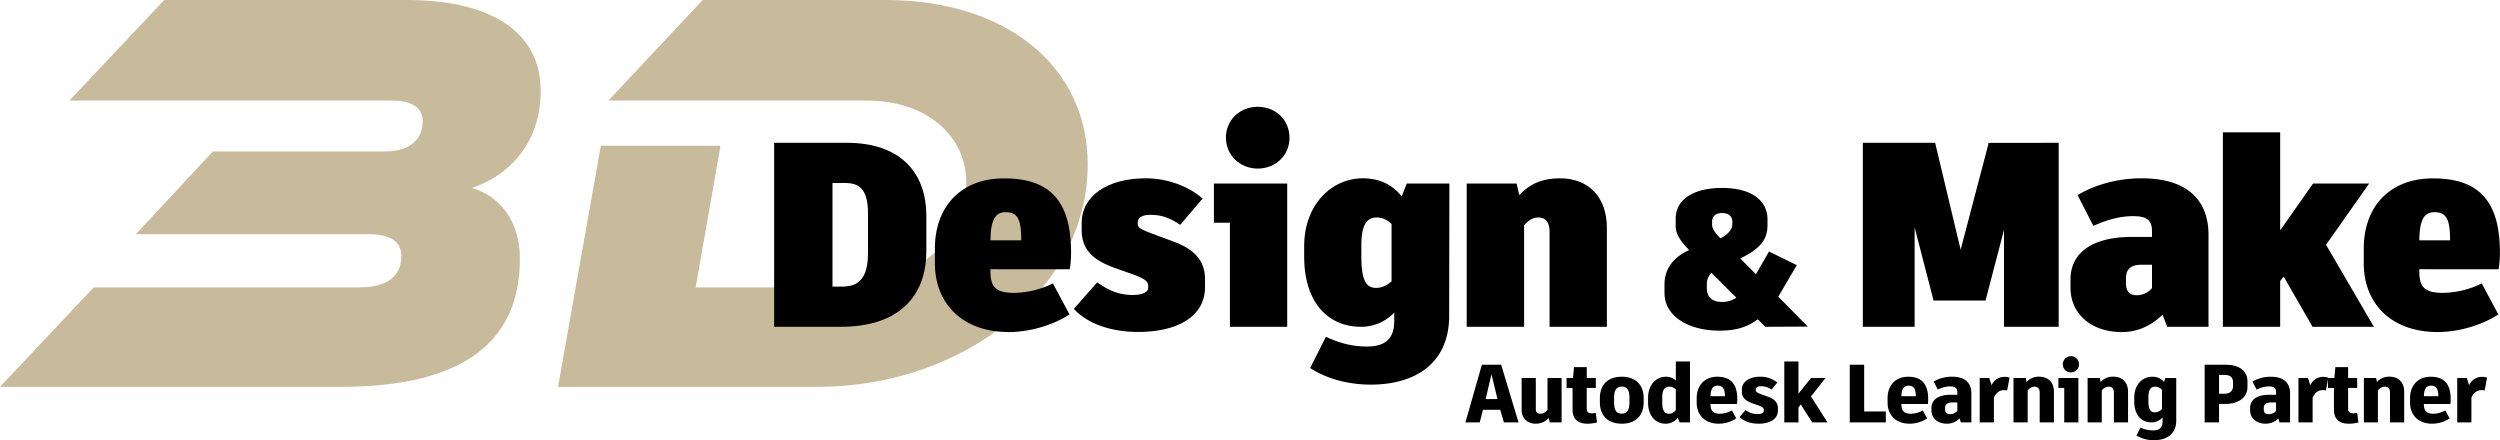 <svg xmlns="http://www.w3.org/2000/svg" viewBox="0 0 1426.68 251.2"><defs><style>.cls-1{fill:#c8bb9b;}</style></defs><g id="レイヤー_2" data-name="レイヤー 2"><g id="レイヤー_1-2" data-name="レイヤー 1"><path class="cls-1" d="M53.46,164H204.6c16.83,0,24.42-6.6,24.42-17.82,0-8.25-5.94-12.54-19.14-12.54H77.55l43.89-47.19h98c11.22,0,21.78-4.29,21.78-17.49,0-8.58-8.25-11.55-16.83-11.55H39.6L93.72,0H232c47.52,0,76.56,17.82,76.56,51.81,0,31.68-20.13,49.17-39.27,55.44,15.84,4.62,27.39,18.81,27.39,40.26,0,36-18.15,73.26-102.3,73.26H0Z"/><path class="cls-1" d="M466.29,220.77H318.45L342.87,83.16h68.31L397,164h79.2c41.91,0,75.24-24.42,75.24-59.73,0-27.06-23.1-46.86-56.43-46.86H347.16L401,0H505.23c69.63,0,115.5,38.28,115.5,93.72C620.73,164.67,550.77,220.77,466.29,220.77Z"/><path d="M856.15,233.86h-9.87l-1.84,7.19h-8.17l9.4-32.9h11l9.91,32.9h-8.36Zm-5-20.3-3.34,14.19h6.77Z"/><path d="M891.16,215.72v25.33h-6.77l-.56-2.45a10.2,10.2,0,0,1-7.47,3.2c-4.52,0-8-3-8-7.85V215.72h8.08v17.72c0,1.78.85,2.67,2.59,2.67a5.24,5.24,0,0,0,4.09-2.25V215.72Z"/><path d="M911.37,241.05a20.63,20.63,0,0,1-5.36.75c-5.31,0-8.6-2.4-8.6-7.94V221.4H894v-5.68h3.67l.56-6.21h7.29v6.21h5.17v5.68H905.5v11.94c0,1.74.94,2.54,2.77,2.54a13.56,13.56,0,0,0,2.4-.24Z"/><path d="M938,227.14v2.44c0,7.38-4.42,12.22-12.5,12.22S913,237,913,229.58v-2.44c0-7.33,4.37-12.17,12.45-12.17S938,219.81,938,227.14ZM921.1,227v2.54c0,4.7,1.41,6.53,4.37,6.53s4.42-1.83,4.42-6.53V227c0-4.55-1.46-6.39-4.42-6.39S921.1,222.49,921.1,227Z"/><path d="M964.43,206.27v34.78h-5.92l-1-2.68a8.56,8.56,0,0,1-7,3.43c-5.83,0-10-4.61-10-12V227c0-7.19,4.42-12,10.1-12a8,8,0,0,1,5.74,2.11V206.27Zm-8.08,27.59V222.3a5,5,0,0,0-3.76-1.65c-2.59,0-4,1.84-4,6.11v3.15c0,4.46,1.46,6.2,3.86,6.2A4.59,4.59,0,0,0,956.35,233.86Z"/><path d="M991.27,230.57H976.13c0,3.9,1.51,5.54,5.41,5.54a14.83,14.83,0,0,0,6.81-1.88l2.49,4.56a18.43,18.43,0,0,1-10,3c-8,0-12.59-5.08-12.59-12v-2.58c0-7.2,4.46-12.22,11.75-12.22,7.56,0,11.42,4.08,11.42,12.68A26.32,26.32,0,0,1,991.27,230.57Zm-6.91-4.65c0-4.09-1.32-5.83-4.14-5.83-2.63,0-4,1.74-4.09,6h8.23Z"/><path d="M992.68,238l3.48-4a10.94,10.94,0,0,0,6.72,2.3c2.44,0,3.71-.7,3.71-2V234c0-1.22-.7-1.83-3.67-2.82l-3-1.08c-3.9-1.41-5.88-3.29-5.88-6.58V222.3c0-4.42,4.28-7.33,10.48-7.33a15.55,15.55,0,0,1,9.78,3.33l-3.34,4a10,10,0,0,0-6-1.88c-2.07,0-3,.8-3,1.78v.38c0,1,.66,1.55,3.67,2.63l3.06,1.08c3.66,1.32,5.92,3.2,5.92,6.77v1.22c0,5.08-4.94,7.52-11,7.52C999.17,241.8,995.22,240.48,992.68,238Z"/><path d="M1027.65,230.85l-1.32,1.65v8.55h-8.08V206.27h8.08v18.38l7.19-8.93h8.22l-8.27,10.53,9.45,14.8h-8.74Z"/><path d="M1076.19,234.8v6.25h-20.58v-32.9h8.22V234.8Z"/><path d="M1100.21,230.57h-15.13c0,3.9,1.5,5.54,5.4,5.54a14.87,14.87,0,0,0,6.82-1.88l2.49,4.56a18.49,18.49,0,0,1-10,3c-8,0-12.6-5.08-12.6-12v-2.58c0-7.2,4.46-12.22,11.75-12.22,7.57,0,11.42,4.08,11.42,12.68A24.1,24.1,0,0,1,1100.21,230.57Zm-6.91-4.65c0-4.09-1.31-5.83-4.13-5.83-2.63,0-4.05,1.74-4.09,6h8.22Z"/><path d="M1125,224.41v16.64h-6l-.7-2.26a10.05,10.05,0,0,1-7.28,3c-5,0-8.79-3-8.79-7.47v-1.55c0-4.61,3.9-7.48,10.71-7.48H1117v-1.36c0-2.54-1.36-3.43-4-3.43a16.12,16.12,0,0,0-7.14,1.83l-2.35-4.6a20.88,20.88,0,0,1,10.53-2.77C1121.69,215,1125,218.77,1125,224.41Zm-8,10.11v-4.84h-3c-2.59,0-4,1-4,3.1v.89c0,1.74.94,2.68,2.82,2.68A5.51,5.51,0,0,0,1117,234.52Z"/><path d="M1146.79,215.53l-1.37,7.28a8.23,8.23,0,0,0-1.69-.18c-2.25,0-4.41,1-5.87,4.32v14.1h-8.09V215.72h5.46l1.31,4.18a7.84,7.84,0,0,1,7.19-4.84A8.17,8.17,0,0,1,1146.79,215.53Z"/><path d="M1172.12,223.57v17.48H1164V224.13c0-2.4-1.08-3.48-2.92-3.48a4.91,4.91,0,0,0-3.94,2.26v18.14h-8.09V215.72h7l.43,2.3a9.2,9.2,0,0,1,7.33-3.05C1168.69,215,1172.12,218,1172.12,223.57Z"/><path d="M1186.08,215.72v25.33H1178V221.4h-3.34v-5.68ZM1177.2,208a4.63,4.63,0,1,1,4.65,4.51A4.5,4.5,0,0,1,1177.2,208Z"/><path d="M1214.42,223.57v17.48h-8.08V224.13c0-2.4-1.08-3.48-2.92-3.48a4.94,4.94,0,0,0-4,2.26v18.14h-8.08V215.72h7l.43,2.3a9.2,9.2,0,0,1,7.33-3.05C1211,215,1214.42,218,1214.42,223.57Z"/><path d="M1241.92,215.72v24.34c0,7.52-5.46,11.14-12.6,11.14a19.08,19.08,0,0,1-10.1-2.63l2.35-4.56a16.15,16.15,0,0,0,7.19,1.6c3.47,0,5.35-1.51,5.35-5.08v-2.35a8.16,8.16,0,0,1-6.29,2.87c-5.55,0-9.87-3.86-9.87-12.13v-2c0-7.61,4.84-11.93,10.19-11.93a8.6,8.6,0,0,1,6.87,3l.65-2.25Zm-8.14,17.67v-10.9a5,5,0,0,0-3.85-1.84c-2.26,0-3.9,1.37-3.9,6.11v2.16c0,5,1.41,6.4,3.67,6.4A5.48,5.48,0,0,0,1233.78,233.39Z"/><path d="M1282.57,217.64v3.2c0,6.16-5.22,9.68-12.93,9.68h-3.29v10.53h-8.22v-32.9h12.27C1277.77,208.15,1282.57,211.58,1282.57,217.64Zm-8.23.47c0-2.82-1.78-4.13-4.55-4.13h-3.44v10.71h2.87c3.1,0,5.12-1.26,5.12-4.46Z"/><path d="M1306.87,224.41v16.64h-6l-.7-2.26a10.06,10.06,0,0,1-7.29,3c-5,0-8.79-3-8.79-7.47v-1.55c0-4.61,3.9-7.48,10.72-7.48h4.09v-1.36c0-2.54-1.37-3.43-4-3.43a16.12,16.12,0,0,0-7.14,1.83l-2.35-4.6A20.87,20.87,0,0,1,1296,215C1303.58,215,1306.87,218.77,1306.87,224.41Zm-8,10.11v-4.84h-3c-2.59,0-4,1-4,3.1v.89c0,1.74.94,2.68,2.82,2.68A5.53,5.53,0,0,0,1298.88,234.52Z"/><path d="M1328.68,215.53l-1.37,7.28a8.32,8.32,0,0,0-1.69-.18c-2.25,0-4.42,1-5.87,4.32v14.1h-8.09V215.72h5.45l1.32,4.18a7.84,7.84,0,0,1,7.19-4.84A8.2,8.2,0,0,1,1328.68,215.53Z"/><path d="M1345.88,241.05a20.63,20.63,0,0,1-5.36.75c-5.31,0-8.6-2.4-8.6-7.94V221.4h-3.43v-5.68h3.66l.57-6.21H1340v6.21h5.17v5.68H1340v11.94c0,1.74.94,2.54,2.78,2.54a13.45,13.45,0,0,0,2.39-.24Z"/><path d="M1372,223.57v17.48h-8.09V224.13c0-2.4-1.08-3.48-2.91-3.48a4.94,4.94,0,0,0-4,2.26v18.14H1349V215.72h7l.43,2.3a9.2,9.2,0,0,1,7.33-3.05C1368.58,215,1372,218,1372,223.57Z"/><path d="M1398.38,230.57h-15.14c0,3.9,1.51,5.54,5.41,5.54a14.83,14.83,0,0,0,6.81-1.88l2.49,4.56a18.43,18.43,0,0,1-10,3c-8,0-12.6-5.08-12.6-12v-2.58c0-7.2,4.47-12.22,11.75-12.22,7.57,0,11.42,4.08,11.42,12.68A26.54,26.54,0,0,1,1398.38,230.57Zm-6.91-4.65c0-4.09-1.32-5.83-4.14-5.83-2.63,0-4,1.74-4.09,6h8.23Z"/><path d="M1419.29,215.53l-1.36,7.28a8.4,8.4,0,0,0-1.69-.18c-2.26,0-4.42,1-5.88,4.32v14.1h-8.08V215.72h5.45l1.31,4.18a7.85,7.85,0,0,1,7.2-4.84A8.15,8.15,0,0,1,1419.29,215.53Z"/><path d="M528.63,123.2v20.09c0,26.7-16.65,43.2-48.75,43.2h-38.1V81.5h41.55C513.63,81.5,528.63,98.3,528.63,123.2Zm-33.3-1.35c0-12.45-3.9-17.4-12.75-17.4h-7.5v59.09h5.7c9.9,0,14.55-5.55,14.55-19.2Z"/><path d="M565.23,153.64v.9c0,9.15,2.7,12.6,13.65,12.6a52.39,52.39,0,0,0,22-5.4l9.45,17.7c-8.7,5.7-21.9,10.05-34.65,10.05-26.85,0-42.15-16.65-42.15-39.15v-8.55c0-24,15-40,39.45-40,26.25,0,38.25,12.9,38.25,42.44a58.88,58.88,0,0,1-.75,9.45Zm0-16.49h17.55v-.46c0-12-2.4-15.59-8.85-15.59C568.53,121.1,565.38,124.4,565.23,137.15Z"/><path d="M612.78,176.29l13.35-15.15c7.5,5.4,13.5,7.2,20.25,7.2,6.45,0,8.85-2,8.85-4.05v-1.35c0-2.4-2-4.05-10.2-6.9l-9.3-3.3c-12.45-4.5-18.45-10.65-18.45-21.44v-4.05c0-15.45,14.7-25.5,36.6-25.5,12.75,0,24.75,4.8,32.4,11.55l-12.75,15c-6.6-4.35-10.95-5.7-17.25-5.7-4.95,0-7,2-7,4.2v1c0,2.25,1.65,3.15,10.65,6.45l9.3,3.44c12.15,4.35,18.45,10.95,18.45,21.6v4.5c0,17.4-16.65,25.65-38,25.65C634.53,189.49,620.88,185,612.78,176.29Z"/><path d="M734.58,104.75v81.74h-32.7V127.1h-9.15V104.75Zm-35-26.1c0-10.2,8-17.7,18.15-17.7,10.35,0,18.15,7.5,18.15,17.7,0,9.9-7.8,17.55-18.15,17.55C707.58,96.2,699.63,88.55,699.63,78.65Z"/><path d="M827.12,104.75,827,180.19c0,27.15-19.34,39.3-44.69,39.3-14.1,0-26.1-3.9-34.65-9.45l9-17.85c6.9,3.15,14,5.55,23.25,5.55,10.5,0,15.75-4.2,15.75-14.7v-4.65a26,26,0,0,1-19,8.1c-18.6,0-32.4-13.65-32.4-40.05v-6c0-23.54,15.6-38.69,33.45-38.69,9.75,0,17.25,3.9,22.2,10.35l2.85-7.35Zm-41.84,59.54c3.6,0,6.3-1.5,8.85-3.75V127.85c-2.4-2.25-5.1-3.75-8.4-3.75-5.25,0-8.85,3.45-8.85,15.89v6.45C776.88,160.69,780,164.29,785.28,164.29Z"/><path d="M917,130.1v56.39h-32.7v-54.3c0-5.39-2.25-8.09-6.44-8.09-3,0-5.55,1.5-8.1,4.5v57.89H837V104.75h28.5l1.5,6.6c6.3-6.75,13.64-9.6,23.24-9.6C906.17,101.75,917,112,917,130.1Z"/><path d="M1007.41,186.49l-4.29-4.29c-6.38,4.73-12.76,6.49-21.78,6.49-18.37,0-31.46-8.58-31.46-21.45V162.4c0-9.24,5.28-15.73,14.08-19.69-4.62-4.84-7.7-8.8-7.7-13.86v-4c0-11.77,11.33-17.6,26.4-17.6,18.15,0,26,8.14,26,17.82v3.52c0,8.69-4.84,13.64-15.51,18.92l8.91,9,7.48-13,15.84,7.81-10.56,18,16.83,17.05Zm-25-14.19a14.24,14.24,0,0,0,8.47-2.42l-14.19-14.19a8.79,8.79,0,0,0-2.64,6.71v2.31C974.08,169.44,977.16,172.3,982.44,172.3ZM977.05,128c0,2.42,1.1,4.18,4.73,8,4.84-2.42,6.82-5.39,6.82-8.14v-1.43c0-2.86-2-4.84-5.83-4.84s-5.72,1.87-5.72,5Z"/><path d="M1174.83,81.5v105h-31.2V131.15l-10.5,40.19.15.15h-29.85l-10.8-41.69v56.69h-29.55V81.5h41.25l14.55,61L1134.78,82l-.3-.45Z"/><path d="M1260.33,134v52.5h-23.55l-2.7-6.9c-6.75,6.6-14.55,9.9-23.25,9.9-17.7,0-29.25-10.65-29.25-25.2v-4.8c0-15.3,12.45-24.3,35.1-24.3h11.4V131.9c0-6.9-3.75-8.55-10.95-8.55-8.7,0-16.8,3-22.5,5.55l-9-17.55c9.9-6,23.1-9.6,36.45-9.6C1249.23,101.75,1260.33,115.1,1260.33,134Zm-32.25,30.45V151.09h-6.15c-5.7,0-8.7,2.25-8.7,7.95v2.4c0,5.1,2.25,7.05,6.3,7.05A11.54,11.54,0,0,0,1228.08,164.44Z"/><path d="M1303.23,157.84l-2,2.55v26.1h-32.7V75.5h32.7v55.94L1320,104.75h32l-24.6,34.94,27.3,46.8h-35Z"/><path d="M1380.63,153.64v.9c0,9.15,2.7,12.6,13.65,12.6a52.39,52.39,0,0,0,22-5.4l9.45,17.7c-8.7,5.7-21.9,10.05-34.65,10.05-26.85,0-42.15-16.65-42.15-39.15v-8.55c0-24,15-40,39.45-40,26.25,0,38.25,12.9,38.25,42.44a58.88,58.88,0,0,1-.75,9.45Zm0-16.49h17.55v-.46c0-12-2.4-15.59-8.85-15.59C1383.93,121.1,1380.78,124.4,1380.63,137.15Z"/></g></g></svg>